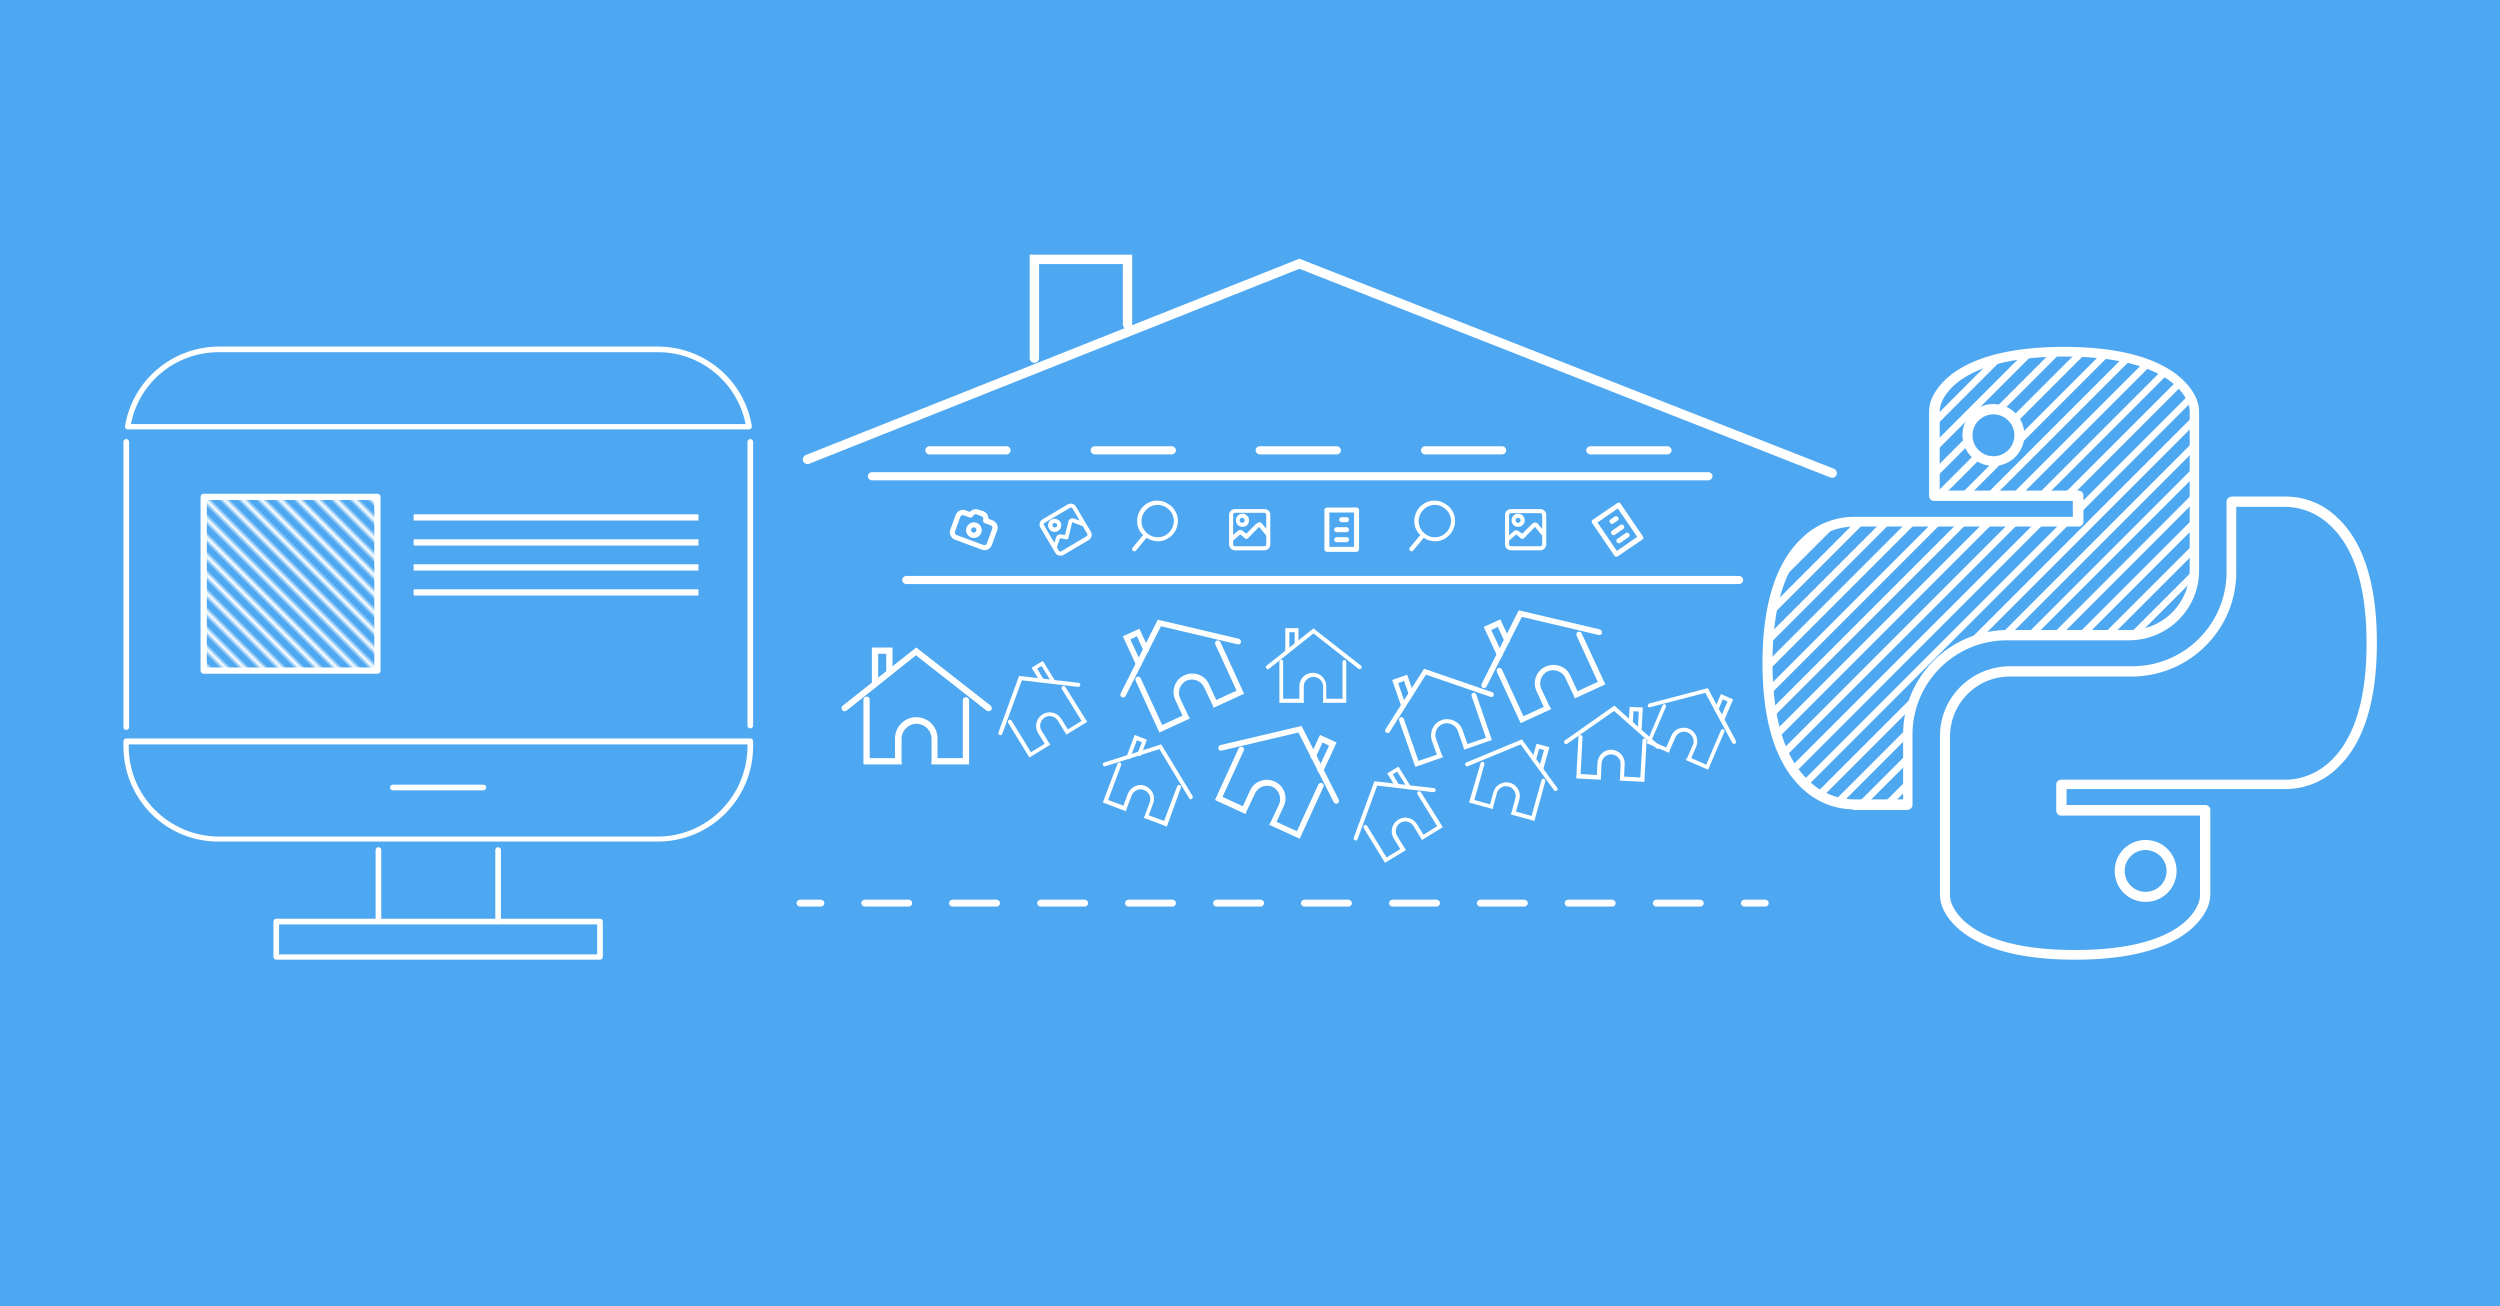 <svg xmlns="http://www.w3.org/2000/svg" xmlns:xlink="http://www.w3.org/1999/xlink" xml:space="preserve" id="svg9512" x="0" y="0" version="1.1" viewBox="0 0 800 418"><defs id="defs9516"><clipPath id="clipPath1" clipPathUnits="userSpaceOnUse"/><clipPath id="clipPath3" clipPathUnits="userSpaceOnUse"/><clipPath id="clipPath4" clipPathUnits="userSpaceOnUse"/><clipPath id="clipPath5" clipPathUnits="userSpaceOnUse"/><clipPath id="clipPath6" clipPathUnits="userSpaceOnUse"/><clipPath id="clipPath7" clipPathUnits="userSpaceOnUse"/><clipPath id="clipPath8" clipPathUnits="userSpaceOnUse"/><clipPath id="clipPath9" clipPathUnits="userSpaceOnUse"/><clipPath id="clipPath10" clipPathUnits="userSpaceOnUse"/><clipPath id="clipPath11" clipPathUnits="userSpaceOnUse"/><clipPath id="clipPath12" clipPathUnits="userSpaceOnUse"/><clipPath id="clipPath13" clipPathUnits="userSpaceOnUse"/><clipPath id="clipPath14" clipPathUnits="userSpaceOnUse"/><clipPath id="clipPath15" clipPathUnits="userSpaceOnUse"/><clipPath id="clipPath16" clipPathUnits="userSpaceOnUse"/><clipPath id="clipPath17" clipPathUnits="userSpaceOnUse"/><clipPath id="clipPath18" clipPathUnits="userSpaceOnUse"/><clipPath id="clipPath19" clipPathUnits="userSpaceOnUse"/><clipPath id="clipPath20" clipPathUnits="userSpaceOnUse"/><clipPath id="clipPath21" clipPathUnits="userSpaceOnUse"/><clipPath id="clipPath22" clipPathUnits="userSpaceOnUse"/><clipPath id="clipPath23" clipPathUnits="userSpaceOnUse"/><clipPath id="clipPath24" clipPathUnits="userSpaceOnUse"/><clipPath id="clipPath25" clipPathUnits="userSpaceOnUse"/><clipPath id="clipPath26" clipPathUnits="userSpaceOnUse"/><clipPath id="clipPath27" clipPathUnits="userSpaceOnUse"/><clipPath id="clipPath28" clipPathUnits="userSpaceOnUse"/><clipPath id="clipPath29" clipPathUnits="userSpaceOnUse"/><clipPath id="clipPath30" clipPathUnits="userSpaceOnUse"/><clipPath id="clipPath31" clipPathUnits="userSpaceOnUse"/><clipPath id="clipPath32" clipPathUnits="userSpaceOnUse"/><clipPath id="clipPath33" clipPathUnits="userSpaceOnUse"/><clipPath id="clipPath34" clipPathUnits="userSpaceOnUse"/><clipPath id="clipPath35" clipPathUnits="userSpaceOnUse"/><clipPath id="clipPath36" clipPathUnits="userSpaceOnUse"/><clipPath id="clipPath37" clipPathUnits="userSpaceOnUse"/><clipPath id="clipPath38" clipPathUnits="userSpaceOnUse"/><clipPath id="clipPath39" clipPathUnits="userSpaceOnUse"/><clipPath id="clipPath40" clipPathUnits="userSpaceOnUse"/><clipPath id="clipPath41" clipPathUnits="userSpaceOnUse"/><clipPath id="clipPath42" clipPathUnits="userSpaceOnUse"/><clipPath id="clipPath43" clipPathUnits="userSpaceOnUse"/><clipPath id="clipPath44" clipPathUnits="userSpaceOnUse"/><clipPath id="clipPath45" clipPathUnits="userSpaceOnUse"/><clipPath id="clipPath46" clipPathUnits="userSpaceOnUse"/><pattern xlink:href="#Strips1_1.5" id="pattern51" x="0" y="0" patternTransform="rotate(-45)scale(1.4)" preserveAspectRatio="xMidYMid"/><pattern id="Strips1_1.5" width="2.5" height="1" patternTransform="scale(2)" patternUnits="userSpaceOnUse" preserveAspectRatio="xMidYMid" style="fill:#fff"><path id="rect140" d="M0-.5h1v2H0z" style="stroke:none"/></pattern><defs id="defs9152"><path id="SVGID_00000109714262823391272840000014568586632557187972_" d="M40.8 136.5h198.8c-2.4-14.3-14.7-24.8-29.2-24.8H70c-14.5.1-26.8 10.6-29.2 24.8"/></defs><defs id="defs9250"><path id="SVGID_00000078023528492790988920000000182938345466218430_" d="M40.4 237.3v1.6c0 16.4 13.3 29.6 29.6 29.6h140.4c16.4 0 29.6-13.3 29.6-29.6v-1.6zm80.9 14.7c0-2.4 2-4.4 4.4-4.4h29c2.4 0 4.4 2 4.4 4.4s-2 4.4-4.4 4.4h-29c-2.4.1-4.4-1.9-4.4-4.4"/></defs></defs><style id="style8854" type="text/css">.st2{fill:#fff}.st51{fill:none;stroke:#fff;stroke-width:3;stroke-linecap:round;stroke-miterlimit:10}</style><path id="rect8856" d="M0 0h800v418H0z" style="fill:#4ea8f1;stroke-width:.965"/><g id="g9039"><g id="g8883"><g id="g8873"><path id="path8871" d="M316.3 227.6c-.2 0-.4-.1-.6-.2l-22.6-17.7-22.2 17.7c-.4.3-1.1.3-1.4-.2-.3-.4-.3-1.1.2-1.4l23.5-18.6 23.8 18.6c.4.3.5 1 .2 1.4-.3.3-.6.4-.9.4" class="st2"/></g><g id="g8877"><path id="path8875" d="M280 219.8c-.6 0-1-.4-1-1v-11.6h6.6v8c0 .6-.4 1-1 1s-1-.4-1-1v-6H281v9.6c0 .6-.4 1-1 1" class="st2"/></g><g id="g8881"><path id="path8879" d="M310.3 244.6H298l.1-1.1v-7.1c0-2.6-2.2-4.8-4.8-4.8s-4.8 2.2-4.8 4.8v7.1l.1 1.1h-12.3v-20.7c0-.6.4-1 1-1s1 .4 1 1v18.7h8.1v-6.3c0-3.7 3-6.8 6.8-6.8s6.8 3 6.8 6.8v6.3h8.1v-18.5c0-.6.4-1 1-1s1 .4 1 1v20.5z" class="st2"/></g></g><g id="g8897"><g id="g8887"><path id="path8885" d="M435.1 214.1c-.1 0-.3 0-.4-.1l-14.4-11.3-14.2 11.3c-.3.2-.7.2-.9-.1s-.2-.7.1-.9l15-11.9 15.2 11.9c.3.2.3.6.1.9-.1.1-.3.2-.5.2" class="st2"/></g><g id="g8891"><path id="path8889" d="M411.9 209.1c-.4 0-.6-.3-.6-.6V201h4.2v5.1c0 .4-.3.6-.6.6s-.6-.3-.6-.6v-3.8h-1.7v6.2c-.1.3-.4.6-.7.6" class="st2"/></g><g id="g8895"><path id="path8893" d="M431.2 224.9h-7.9l.1-.7v-4.5c0-1.7-1.4-3.1-3.1-3.1s-3.1 1.4-3.1 3.1v4.5l.1.7h-7.9v-13.2c0-.4.3-.6.6-.6.4 0 .6.3.6.6v11.9h5.2v-4c0-2.4 1.9-4.3 4.3-4.3s4.3 1.9 4.3 4.3v4h5.2v-11.8c0-.4.3-.6.6-.6.4 0 .6.3.6.6v13.1z" class="st2"/></g></g><g id="g8911"><g id="g8901"><path id="path8899" d="m320.4 235.2.3-.3 6.3-17.2 18 2.1c.3 0 .7-.2.7-.6s-.2-.7-.6-.7l-19-2.2-6.6 18.1c-.1.3 0 .7.4.8.1.1.3.1.5 0" class="st2"/></g><g id="g8905"><path id="path8903" d="M337.4 218.7c.3-.2.4-.6.2-.9l-3.9-6.3-3.6 2.2 2.7 4.3c.2.3.6.4.9.2s.4-.6.2-.9l-2-3.3 1.4-.9 3.2 5.2c.2.5.6.6.9.4" class="st2"/></g><g id="g8909"><path id="path8907" d="m329.4 242.4 6.7-4.1-.4-.6c-.1-.1-.1-.2-.2-.3l-2.2-3.6c-.9-1.4-.4-3.3 1-4.2s3.3-.4 4.2 1l2.2 3.6c.1.1.1.2.2.3l.3.6 6.7-4.1-7-11.2c-.2-.3-.6-.4-.9-.2s-.4.6-.2.9l6.3 10.2-4.4 2.7-2.1-3.4c-1.3-2-3.9-2.7-6-1.4-2 1.3-2.7 3.9-1.4 6l2.1 3.4-4.4 2.7-6.2-10.1c-.2-.3-.6-.4-.9-.2s-.4.6-.2.9z" class="st2"/></g></g><g id="g8925"><g id="g8915"><path id="path8913" d="m434.1 268.9.3-.3 6.3-17.2 18 2.1c.3 0 .7-.2.7-.6s-.2-.7-.6-.7l-19-2.2-6.6 18.1c-.1.3 0 .7.4.8.2.1.4.1.5 0" class="st2"/></g><g id="g8919"><path id="path8917" d="M451.2 252.5c.3-.2.4-.6.2-.9l-3.9-6.3-3.6 2.2 2.7 4.3c.2.3.6.4.9.2s.4-.6.2-.9l-2-3.3 1.4-.9 3.2 5.2c.2.5.6.6.9.4" class="st2"/></g><g id="g8923"><path id="path8921" d="m443.2 276.1 6.7-4.1-.4-.6c-.1-.1-.1-.2-.2-.3l-2.2-3.6c-.9-1.4-.4-3.3 1-4.2s3.3-.4 4.2 1l2.2 3.6c.1.1.1.2.2.3l.3.6 6.7-4.1-7-11.2c-.2-.3-.6-.4-.9-.2s-.4.6-.2.9l6.3 10.2-4.4 2.7-2.1-3.4c-1.3-2-3.9-2.7-6-1.4-2 1.3-2.7 3.9-1.4 6l2.1 3.4-4.4 2.7-6.2-10.1c-.2-.3-.6-.4-.9-.2s-.4.6-.2.9z" class="st2"/></g></g><g id="g8939"><g id="g8929"><path id="path8927" d="M527.6 226.3c.1.1.3.1.4 0l17.7-4.6 8.6 16c.2.3.6.4.9.3.3-.2.4-.6.3-.9l-9-16.9-18.7 4.9c-.3.1-.5.4-.5.8 0 .2.2.3.3.4" class="st2"/></g><g id="g8933"><path id="path8931" d="M550.9 230.9c.3.1.7 0 .8-.3l2.9-6.8-3.9-1.7-2 4.7c-.1.3 0 .7.3.8s.7 0 .8-.3l1.5-3.5 1.5.7-2.4 5.6c0 .3.2.7.5.8" class="st2"/></g><g id="g8937"><path id="path8935" d="m526.9 237.8 7.2 3.1.2-.7c0-.1.1-.2.1-.3l1.7-3.9c.7-1.6 2.5-2.3 4-1.6s2.3 2.5 1.6 4l-1.7 3.9c0 .1-.1.2-.2.3l-.4.6 7.2 3.1 5.2-12.1c.1-.3 0-.7-.3-.8s-.7 0-.8.3l-4.7 11-4.8-2.1 1.6-3.7c.9-2.2-.1-4.8-2.3-5.7s-4.8.1-5.7 2.3l-1.6 3.7-4.8-2.1 4.7-10.9c.1-.3 0-.7-.3-.8s-.7 0-.8.3z" class="st2"/></g></g><g id="g8953"><g id="g8943"><path id="path8941" d="M396.7 206.1c-.2.1-.4.1-.6.1l-24.6-5.8-11.3 22.3c-.2.4-.7.6-1.2.4-.4-.2-.6-.7-.4-1.2l11.9-23.6 25.9 6.1c.5.1.8.6.7 1.1 0 .3-.2.5-.4.6" class="st2"/></g><g id="g8947"><path id="path8945" d="M364.8 213.3c-.4.2-1 0-1.2-.4l-4.3-9.3 5.3-2.4 3 6.4c.2.4 0 1-.4 1.2s-1 0-1.2-.4l-2.2-4.8-2.1 1 3.6 7.7c.1.3-.1.8-.5 1" class="st2"/></g><g id="g8951"><path id="path8949" d="m398.1 222-9.8 4.5-.3-.9c0-.2-.1-.3-.2-.4l-2.5-5.3c-1-2.1-3.5-3-5.6-2.1-2.1 1-3 3.5-2.1 5.6l2.5 5.3c.1.1.1.3.2.4l.5.8-9.8 4.5-7.6-16.6c-.2-.4 0-1 .4-1.2s1 0 1.2.4l6.9 15 6.5-3-2.3-5c-1.4-3-.1-6.6 2.9-7.9 3-1.4 6.6-.1 7.9 2.9l2.3 5 6.5-3-6.8-14.8c-.2-.4 0-1 .4-1.2s1 0 1.2.4z" class="st2"/></g></g><g id="g8967"><g id="g8957"><path id="path8955" d="M512.2 203.1c-.2.1-.4.1-.6.1l-24.6-5.8-11.3 22.3c-.2.4-.7.6-1.2.4-.4-.2-.6-.7-.4-1.2l11.9-23.6 25.9 6.1c.5.1.8.6.7 1.1.1.3-.1.5-.4.6" class="st2"/></g><g id="g8961"><path id="path8959" d="M480.3 210.3c-.4.2-1 0-1.2-.4l-4.3-9.3 5.3-2.4 3 6.4c.2.4 0 1-.4 1.2s-1 0-1.2-.4l-2.2-4.8-2.1 1 3.6 7.7c.2.3 0 .8-.5 1" class="st2"/></g><g id="g8965"><path id="path8963" d="m513.7 219-9.8 4.5-.3-.9c0-.2-.1-.3-.2-.4l-2.5-5.3c-1-2.1-3.5-3-5.6-2.1-2.1 1-3 3.5-2.1 5.6l2.5 5.3c.1.1.1.3.2.4l.5.8-9.8 4.5L479 215c-.2-.4 0-1 .4-1.2s1 0 1.2.4l6.9 15 6.5-3-2.3-5c-1.4-3-.1-6.6 2.9-7.9s6.6-.1 7.9 2.9l2.3 5 6.5-3-6.8-14.8c-.2-.4 0-1 .4-1.2s1 0 1.2.4z" class="st2"/></g></g><g id="g8981"><g id="g8971"><path id="path8969" d="M390.3 240.1c.2.1.4.1.6.1l24.6-5.8 11.3 22.3c.2.4.7.6 1.2.4.4-.2.6-.7.4-1.2l-11.9-23.6-25.9 6.1c-.5.1-.8.6-.7 1.1-.1.3.1.5.4.6" class="st2"/></g><g id="g8975"><path id="path8973" d="M422.2 247.3c.4.2 1 0 1.2-.4l4.3-9.3-5.3-2.4-3 6.4c-.2.4 0 1 .4 1.2s1 0 1.2-.4l2.2-4.8 2.1 1-3.6 7.7c-.2.3 0 .8.5 1" class="st2"/></g><g id="g8979"><path id="path8977" d="m388.8 256 9.8 4.5.3-.9c0-.2.1-.3.2-.4l2.5-5.3c1-2.1 3.5-3 5.6-2.1 2.1 1 3 3.5 2.1 5.6l-2.5 5.3c-.1.1-.1.3-.2.4l-.5.8 9.8 4.5 7.6-16.6c.2-.4 0-1-.4-1.2s-1 0-1.2.4l-6.9 15-6.5-3 2.3-5c1.4-3 .1-6.6-2.9-7.9-3-1.4-6.6-.1-7.9 2.9l-2.3 5-6.5-3 6.8-14.8c.2-.4 0-1-.4-1.2s-1 0-1.2.4z" class="st2"/></g></g><g id="g8995"><g id="g8985"><path id="path8983" d="M477.5 223c-.2.1-.3.1-.5 0l-20.7-7.1-11.6 18.3c-.2.4-.7.5-1.1.2-.4-.2-.5-.7-.2-1.1l12.3-19.3 21.8 7.5c.4.1.6.6.5 1-.1.3-.3.4-.5.5" class="st2"/></g><g id="g8989"><path id="path8987" d="M449.4 226.5c-.4.1-.8-.1-1-.5l-2.9-8.4 4.8-1.7 2 5.8c.1.4-.1.8-.5 1-.4.1-.8-.1-1-.5l-1.5-4.3-1.9.7 2.4 6.9c.2.4 0 .8-.4 1" class="st2"/></g><g id="g8993"><path id="path8991" d="m477.4 236.8-8.9 3.1-.2-.8c0-.1-.1-.3-.1-.4l-1.7-4.8c-.7-1.9-2.8-2.9-4.7-2.3-1.9.7-2.9 2.8-2.3 4.7l1.7 4.8c0 .1.1.3.2.4l.4.8-8.9 3.1-5.2-14.9c-.1-.4.1-.8.5-1 .4-.1.8.1 1 .5l4.7 13.5 5.9-2-1.6-4.5c-.9-2.7.5-5.7 3.2-6.6s5.7.5 6.6 3.2l1.6 4.5 5.9-2-4.6-13.4c-.1-.4.1-.8.5-1 .4-.1.8.1 1 .5z" class="st2"/></g></g><g id="g9009"><g id="g8999"><path id="path8997" d="M380.8 255.7q-.15 0-.3-.3l-9.5-15.7-17.3 5.5c-.3.1-.7-.1-.8-.4s.1-.7.4-.8l18.3-5.8 10 16.5c.2.3.1.7-.2.9-.2.2-.4.2-.6.1" class="st2"/></g><g id="g9003"><path id="path9001" d="M360.9 242.9c-.3-.1-.5-.5-.4-.8l2.6-6.9 3.9 1.5-1.8 4.8c-.1.3-.5.5-.8.4s-.5-.5-.4-.8l1.4-3.6-1.6-.6-2.2 5.8c0 .1-.4.3-.7.2" class="st2"/></g><g id="g9007"><path id="path9005" d="m373.4 264.5-7.4-2.8.3-.6c.1-.1.1-.2.1-.3l1.5-4c.6-1.6-.2-3.4-1.8-4s-3.4.2-4 1.8l-1.5 4c0 .1-.1.2-.1.3l-.2.7-7.4-2.8 4.7-12.4c.1-.3.5-.5.8-.4s.5.5.4.8l-4.2 11.2 4.9 1.8 1.4-3.8c.9-2.2 3.4-3.4 5.6-2.5s3.4 3.4 2.5 5.6l-1.4 3.8 4.9 1.8 4.2-11.1c.1-.3.5-.5.8-.4s.5.5.4.8z" class="st2"/></g></g><g id="g9023"><g id="g9013"><path id="path9011" d="M469.3 245.2h.4l16.9-7 10.7 14.7c.2.3.6.3.9.1s.3-.6.1-.9L487 236.6l-17.8 7.4c-.3.1-.5.5-.3.8.1.3.2.4.4.4" class="st2"/></g><g id="g9017"><path id="path9015" d="M493 246.7c.3.1.7-.1.8-.4l2-7.2-4.1-1.1-1.4 4.9c-.1.3.1.7.4.8s.7-.1.8-.4l1-3.7 1.6.4-1.7 5.9c.1.3.3.7.6.8" class="st2"/></g><g id="g9021"><path id="path9019" d="m470.1 256.8 7.6 2.1.1-.7c0-.1 0-.2.1-.3l1.1-4.1c.5-1.6 2.1-2.6 3.8-2.1 1.6.5 2.6 2.1 2.1 3.8l-1.1 4.1c0 .1-.1.2-.1.3l-.3.7 7.6 2.1 3.5-12.7c.1-.3-.1-.7-.4-.8s-.7.1-.8.4l-3.2 11.5-5-1.4 1.1-3.9c.6-2.3-.7-4.7-3-5.3s-4.7.7-5.3 3l-1.1 3.9-5-1.4 3.2-11.4c.1-.3-.1-.7-.4-.8s-.7.1-.8.4z" class="st2"/></g></g><g id="g9037"><g id="g9027"><path id="path9025" d="M501.1 238.1c.1 0 .3 0 .4-.1l15-10.5 13.6 12c.3.2.7.2.9-.1s.2-.7-.1-.9l-14.3-12.7-15.8 11.1c-.3.2-.4.6-.2.9.2.2.4.3.5.3" class="st2"/></g><g id="g9031"><path id="path9029" d="M524.6 234.4c.4 0 .7-.3.7-.6l.4-7.4-4.2-.2-.3 5.1c0 .4.3.7.6.7.4 0 .7-.3.7-.6l.2-3.8 1.7.1-.3 6.1c-.1.2.1.5.5.6" class="st2"/></g><g id="g9035"><path id="path9033" d="m504.4 249.1 7.9.4v-1l.2-4.2c.1-1.7 1.5-3 3.2-2.9s3 1.5 2.9 3.2l-.2 4.2v.3l-.1.7 7.9.4.7-13.2c0-.4-.3-.7-.6-.7-.4 0-.7.3-.7.6l-.7 11.9-5.2-.3.2-4c.1-2.4-1.7-4.4-4.1-4.6-2.4-.1-4.4 1.7-4.6 4.1l-.2 4-5.2-.3.6-11.8c0-.4-.3-.7-.6-.7-.4 0-.7.3-.7.6z" class="st2"/></g></g></g><g id="g9045"><path id="polyline9041" d="m258.4 147 157.4-62.6 170.5 67" class="st51"/><path id="polyline9043" d="M331 114.6V83h29.8v20.8" class="st51"/></g><g id="g9103"><g id="g9051"><path id="path9047" d="M313.1 163.1c-1-.4-2.1 0-2.8.7l-1.3-.5c-1.3-.5-2.7.2-3.2 1.5l-1.7 4.7c-.5 1.3.2 2.7 1.5 3.2l8.6 3.2c1.3.5 2.7-.2 3.2-1.5l1.7-4.7c.5-1.3-.2-2.7-1.5-3.2l-1.3-.5c0-1-.6-2-1.6-2.4zm1.5 3.2c-.2.4.1.9.5 1.1l1.9.7c.4.2.7.6.5 1.1l-1.7 4.7c-.2.4-.6.7-1.1.5l-8.6-3.2c-.4-.2-.7-.6-.5-1.1l1.7-4.7c.2-.4.6-.7 1.1-.5l1.9.7c.4.2.9-.1 1.1-.5s.6-.7 1.1-.5l1.6.6c.5.2.7.7.5 1.1" class="st2"/><path id="path9049" d="M309.3 168.8c-.5 1.3.2 2.7 1.5 3.2s2.7-.2 3.2-1.5-.2-2.7-1.5-3.2-2.7.2-3.2 1.5m3.1 1.1c-.2.4-.6.7-1.1.5-.4-.2-.7-.6-.5-1.1.2-.4.6-.7 1.1-.5.4.2.7.7.5 1.1" class="st2"/></g><g id="g9061"><path id="path9053" d="M434.1 176.6c.4 0 .8-.4.8-.8v-12.6c0-.4-.4-.8-.8-.8h-9.5c-.4 0-.8.4-.8.8v12.6c0 .4.4.8.8.8zm-8.7-12.6h7.9v11h-7.9z" class="st2"/><path id="path9055" d="M430.9 165.5h-1.6c-.4 0-.8.4-.8.8s.4.8.8.8h1.6c.4 0 .8-.4.8-.8s-.4-.8-.8-.8" class="st2"/><path id="path9057" d="M430.9 168.7h-3.2c-.4 0-.8.4-.8.8s.4.8.8.8h3.2c.4 0 .8-.4.8-.8s-.4-.8-.8-.8" class="st2"/><path id="path9059" d="M430.9 171.9h-3.2c-.4 0-.8.4-.8.8s.4.8.8.8h3.2c.4 0 .8-.4.8-.8 0-.5-.4-.8-.8-.8" class="st2"/></g><g id="g9071"><path id="path9063" d="M525.5 172.7c.4-.2.5-.7.2-1.1l-7.1-10.4c-.2-.4-.7-.5-1.1-.2l-7.8 5.3c-.4.2-.5.7-.2 1.1l7.1 10.4c.2.4.7.5 1.1.2zm-14.3-5.5 6.5-4.5 6.2 9.1-6.5 4.5z" class="st2"/><path id="path9065" d="m516.7 165.3-1.3.9c-.4.2-.5.7-.2 1.1s.7.5 1.1.2l1.3-.9c.4-.2.5-.7.2-1.1-.3-.3-.8-.4-1.1-.2" class="st2"/><path id="path9067" d="m518.5 168-2.6 1.8c-.4.2-.5.7-.2 1.1s.7.5 1.1.2l2.6-1.8c.4-.2.5-.7.2-1.1s-.8-.5-1.1-.2" class="st2"/><path id="path9069" d="m520.2 170.6-2.6 1.8c-.4.2-.5.7-.2 1.1.2.4.7.5 1.1.2l2.6-1.8c.4-.2.5-.7.2-1.1-.2-.4-.7-.5-1.1-.2" class="st2"/></g><g id="g9077"><path id="path9073" d="M404.6 162.9h-9.4c-1.1 0-1.9.9-1.9 1.9v9.4c0 1.1.9 1.9 1.9 1.9h9.4c1.1 0 1.9-.9 1.9-1.9v-9.4c0-1.1-.8-1.9-1.9-1.9m-6.2 9.4q.45.3.9 0l3.6-3.7 2.3 2.8v2.8c0 .3-.3.6-.6.6h-9.4c-.3 0-.6-.3-.6-.6V173l2.3-2zm3.6-4.7-3.2 3.2-1.1-.9c-.5-.4-1.2-.4-1.6 0l-1.5 1.3v-6.5c0-.3.3-.6.6-.6h9.4c.3 0 .6.3.6.6v4.5l-1.3-1.6c-.2-.3-.6-.5-.9-.5-.3.1-.7.3-1 .5" class="st2"/><path id="path9075" d="M397.6 164.4c-1.2 0-2.1.9-2.1 2.1s.9 2.1 2.1 2.1 2.1-.9 2.1-2.1-1-2.1-2.1-2.1m.7 2.1c0 .4-.3.8-.8.8-.4 0-.8-.3-.8-.8s.3-.8.8-.8c.5.1.8.4.8.8" class="st2"/></g><g id="g9083"><path id="path9079" d="M492.9 162.9h-9.4c-1.1 0-1.9.9-1.9 1.9v9.4c0 1.1.9 1.9 1.9 1.9h9.4c1.1 0 1.9-.9 1.9-1.9v-9.4c0-1.1-.9-1.9-1.9-1.9m-6.2 9.4q.45.3.9 0l3.6-3.7 2.3 2.8v2.8c0 .3-.3.6-.6.6h-9.4c-.3 0-.6-.3-.6-.6V173l2.3-2zm3.6-4.7-3.2 3.2-1.1-.8c-.5-.4-1.2-.4-1.6 0l-1.5 1.3v-6.5c0-.3.3-.6.6-.6h9.4c.3 0 .6.3.6.6v4.5l-1.3-1.6c-.2-.3-.6-.5-.9-.5-.4 0-.7.2-1 .4" class="st2"/><path id="path9081" d="M485.8 164.4c-1.2 0-2.1.9-2.1 2.1s.9 2.1 2.1 2.1 2.1-.9 2.1-2.1-.9-2.1-2.1-2.1m.8 2.1c0 .4-.3.8-.8.8-.4 0-.8-.3-.8-.8s.3-.8.8-.8c.5.1.8.4.8.8" class="st2"/></g><g id="g9089"><path id="path9085" d="m341.7 161.4-8.1 4.8c-.9.5-1.2 1.7-.7 2.6l4.8 8.1c.5.9 1.7 1.2 2.6.7l8.1-4.8c.9-.5 1.2-1.7.7-2.6l-4.8-8.1c-.5-.9-1.7-1.2-2.6-.7m-.5 11.2c.3.1.7-.2.7-.5l1.2-5 3.4 1.3 1.4 2.4c.2.3.1.6-.2.8l-8.1 4.8c-.3.2-.6.1-.8-.2l-.6-1.1 1-2.9zm.7-5.8-1.1 4.4-1.4-.2c-.6-.1-1.2.3-1.4.8l-.6 1.9-3.3-5.6c-.2-.3-.1-.6.2-.8l8.1-4.8c.3-.2.6-.1.8.2l2.3 3.9-1.9-.7c-.3-.1-.7-.1-1 .1-.3.1-.6.4-.7.8" class="st2"/><path id="path9087" d="M336.4 166.3c-1 .6-1.3 1.9-.7 2.9s1.9 1.3 2.9.7 1.3-1.9.7-2.9c-.6-.9-1.9-1.3-2.9-.7m1.8 1.4c.2.4.1.8-.3 1s-.8.1-1-.3-.1-.8.3-1c.3-.1.8 0 1 .3" class="st2"/></g><g id="g9095"><g id="g9093"><path id="path9091" d="m363.5 176.2 3.4-4.1c1.2.8 2.7 1.2 4.2 1.1 3.5-.4 6.1-3.5 5.8-7.1-.1-.9-.3-1.7-.8-2.5-.4-.7-.9-1.4-1.6-1.9s-1.4-.9-2.2-1.2-1.7-.3-2.6-.3c-3.5.4-6.1 3.5-5.8 7.1.1 1.5.8 2.9 1.9 3.9l-3.4 4.1c-.1.1-.2.3-.1.5 0 .2.1.3.2.4.4.3.8.3 1 0m7.5-4.3c-2.8.3-5.4-1.8-5.7-4.6s1.8-5.4 4.6-5.7 5.4 1.8 5.7 4.6-1.8 5.4-4.6 5.7" class="st2"/></g></g><g id="g9101"><g id="g9099"><path id="path9097" d="m452.2 176.2 3.4-4.1c1.2.8 2.7 1.2 4.2 1.1 3.5-.4 6.1-3.5 5.8-7.1-.1-.9-.3-1.7-.8-2.5-.4-.7-.9-1.4-1.6-1.9s-1.4-.9-2.2-1.2-1.7-.3-2.6-.3c-3.5.4-6.1 3.5-5.8 7.1.1 1.5.8 2.9 1.9 3.9l-3.4 4.1c-.1.1-.2.3-.1.5 0 .2.1.3.2.4.4.3.8.3 1 0m7.5-4.3c-2.8.3-5.4-1.8-5.7-4.6s1.8-5.4 4.6-5.7 5.4 1.8 5.7 4.6-1.8 5.4-4.6 5.7" class="st2"/></g></g></g><g id="g9119"><path id="path9105" d="M557.8 185.6c0 .7-.6 1.3-1.3 1.3H290c-.7 0-1.3-.6-1.3-1.3s.6-1.3 1.3-1.3h266.5c.7 0 1.3.6 1.3 1.3" class="st2"/><path id="path9107" d="M548 152.4c0 .7-.6 1.3-1.3 1.3H279c-.7 0-1.3-.6-1.3-1.3s.6-1.3 1.3-1.3h267.7c.7 0 1.3.6 1.3 1.3" class="st2"/><path id="path9109" d="M427.8 145.4h-24.7c-.7 0-1.3-.6-1.3-1.3s.6-1.3 1.3-1.3h24.7c.7 0 1.3.6 1.3 1.3s-.6 1.3-1.3 1.3" class="st2"/><path id="path9111" d="M480.7 145.4H456c-.7 0-1.3-.6-1.3-1.3s.6-1.3 1.3-1.3h24.7c.7 0 1.3.6 1.3 1.3s-.6 1.3-1.3 1.3" class="st2"/><path id="path9113" d="M533.6 145.4h-24.7c-.7 0-1.3-.6-1.3-1.3s.6-1.3 1.3-1.3h24.7c.7 0 1.3.6 1.3 1.3s-.6 1.3-1.3 1.3" class="st2"/><path id="path9115" d="M375 145.4h-24.7c-.7 0-1.3-.6-1.3-1.3s.6-1.3 1.3-1.3H375c.7 0 1.3.6 1.3 1.3s-.6 1.3-1.3 1.3" class="st2"/><path id="path9117" d="M322.1 145.4h-24.7c-.7 0-1.3-.6-1.3-1.3s.6-1.3 1.3-1.3h24.7c.7 0 1.3.6 1.3 1.3s-.6 1.3-1.3 1.3" class="st2"/></g><g id="g9133"><g id="g9123"><path id="path9121" d="M262.7 290.1H256c-.6 0-1.1-.5-1.1-1.1s.5-1.1 1.1-1.1h6.7c.6 0 1.1.5 1.1 1.1s-.5 1.1-1.1 1.1" class="st2"/></g><g id="g9127"><path id="path9125" d="M544.1 290.1H530c-.6 0-1.1-.5-1.1-1.1s.5-1.1 1.1-1.1h14.1c.6 0 1.1.5 1.1 1.1s-.5 1.1-1.1 1.1m-28.2 0h-14.1c-.6 0-1.1-.5-1.1-1.1s.5-1.1 1.1-1.1h14.1c.6 0 1.1.5 1.1 1.1s-.4 1.1-1.1 1.1m-28.1 0h-14.1c-.6 0-1.1-.5-1.1-1.1s.5-1.1 1.1-1.1h14.1c.6 0 1.1.5 1.1 1.1s-.5 1.1-1.1 1.1m-28.1 0h-14.1c-.6 0-1.1-.5-1.1-1.1s.5-1.1 1.1-1.1h14.1c.6 0 1.1.5 1.1 1.1s-.5 1.1-1.1 1.1m-28.2 0h-14.1c-.6 0-1.1-.5-1.1-1.1s.5-1.1 1.1-1.1h14.1c.6 0 1.1.5 1.1 1.1s-.5 1.1-1.1 1.1m-28.1 0h-14.1c-.6 0-1.1-.5-1.1-1.1s.5-1.1 1.1-1.1h14.1c.6 0 1.1.5 1.1 1.1s-.5 1.1-1.1 1.1m-28.2 0h-14.1c-.6 0-1.1-.5-1.1-1.1s.5-1.1 1.1-1.1h14.1c.6 0 1.1.5 1.1 1.1s-.5 1.1-1.1 1.1m-28.1 0H333c-.6 0-1.1-.5-1.1-1.1s.5-1.1 1.1-1.1h14.1c.6 0 1.1.5 1.1 1.1s-.5 1.1-1.1 1.1m-28.2 0h-14.1c-.6 0-1.1-.5-1.1-1.1s.5-1.1 1.1-1.1h14.1c.6 0 1.1.5 1.1 1.1s-.4 1.1-1.1 1.1m-28.1 0h-14.1c-.6 0-1.1-.5-1.1-1.1s.5-1.1 1.1-1.1h14.1c.6 0 1.1.5 1.1 1.1s-.5 1.1-1.1 1.1" class="st2"/></g><g id="g9131"><path id="path9129" d="M564.9 290.1h-6.7c-.6 0-1.1-.5-1.1-1.1s.5-1.1 1.1-1.1h6.7c.6 0 1.1.5 1.1 1.1s-.5 1.1-1.1 1.1" class="st2"/></g></g><path id="path9135" d="M87.5 306.2v-11.3c0-.5.4-.9.9-.9H192c.5 0 .9.4.9.9v11.3c0 .5-.4.9-.9.9H88.4c-.5 0-.9-.4-.9-.9m103.6-10.4H89.3v9.6h101.8z" class="st2"/><path id="path9137" d="M40.8 137.4h-.1c-.5-.1-.8-.5-.7-1 2.4-14.7 15.2-25.5 30.1-25.5h140.4c14.9 0 27.7 10.8 30.1 25.5v.1c0 .5-.4.9-.9.9zm197.8-1.7c-2.7-13.4-14.5-23.1-28.2-23H70c-13.7 0-25.5 9.6-28.1 23z" class="st2"/><path id="path9139" d="M124.8 252c0-.5.4-.9.9-.9h29c.5 0 .9.4.9.9s-.4.9-.9.9h-29c-.5 0-.9-.4-.9-.9" class="st2"/><path id="path9141" d="M39.5 238.8v-1.6c0-.5.4-.9.9-.9h199.7c.5 0 .9.4.9.9v1.6c0 16.9-13.7 30.5-30.5 30.5H70c-16.9.1-30.5-13.6-30.5-30.5m1.7-.6v.7c0 15.9 12.9 28.7 28.8 28.8h140.4c15.9 0 28.7-12.9 28.8-28.8v-.7z" class="st2"/><path id="path9143" d="M39.5 232.7v-91.3c0-.5.4-.9.9-.9s.9.4.9.9v91.3c0 .5-.4.9-.9.9s-.9-.4-.9-.9" class="st2"/><path id="path9145" d="M239.2 232.2v-90.8c0-.5.4-.9.9-.9s.9.4.9.9v90.8c0 .5-.4.9-.9.9s-.9-.4-.9-.9" class="st2"/><path id="path9147" d="M120.2 294.9V272c0-.5.4-.9.9-.9s.9.4.9.9v22.9c0 .5-.4.9-.9.9s-.9-.4-.9-.9" class="st2"/><path id="path9149" d="M158.5 294.9V272c0-.5.4-.9.9-.9s.9.4.9.9v22.9c0 .5-.4.9-.9.9s-.9-.4-.9-.9" class="st2"/><path id="rect9157" d="M74.599 57.113h1.2v474.495h-1.2z" class="st2" clip-path="url(#clipPath46)" style="stroke-width:1" transform="rotate(-45)"/><path id="rect9159" d="M71.432 53.894h1.2v474.495h-1.2z" class="st2" clip-path="url(#clipPath45)" style="stroke-width:1" transform="rotate(-45)"/><path id="rect9161" d="M68.165 50.675h1.2V525.17h-1.2z" class="st2" clip-path="url(#clipPath44)" style="stroke-width:1" transform="rotate(-45)"/><path id="rect9163" d="M64.999 47.456h1.2v474.495h-1.2z" class="st2" clip-path="url(#clipPath43)" style="stroke-width:1" transform="rotate(-45)"/><path id="rect9165" d="M61.732 44.238h1.2v474.495h-1.2z" class="st2" clip-path="url(#clipPath42)" style="stroke-width:1" transform="rotate(-45)"/><path id="rect9167" d="M58.566 41.019h1.2v474.495h-1.2z" class="st2" clip-path="url(#clipPath41)" style="stroke-width:1" transform="rotate(-45)"/><path id="rect9169" d="M55.299 37.8h1.2v474.495h-1.2z" class="st2" clip-path="url(#clipPath40)" style="stroke-width:1" transform="rotate(-45)"/><path id="rect9171" d="M52.132 34.581h1.2v474.495h-1.2z" class="st2" clip-path="url(#clipPath39)" style="stroke-width:1" transform="rotate(-45)"/><path id="rect9173" d="M48.865 31.363h1.2v474.495h-1.2z" class="st2" clip-path="url(#clipPath38)" style="stroke-width:1" transform="rotate(-45)"/><path id="rect9175" d="M45.599 28.143h1.2v474.495h-1.2z" class="st2" clip-path="url(#clipPath37)" style="stroke-width:1" transform="rotate(-45)"/><path id="rect9177" d="M42.438 24.911h1.2v474.495h-1.2z" class="st2" clip-path="url(#clipPath36)" style="stroke-width:1" transform="rotate(-45)"/><path id="rect9179" d="M39.171 21.693h1.2v474.495h-1.2z" class="st2" clip-path="url(#clipPath35)" style="stroke-width:1" transform="rotate(-45)"/><path id="rect9181" d="M36.004 18.474h1.2v474.495h-1.2z" class="st2" clip-path="url(#clipPath34)" style="stroke-width:1" transform="rotate(-45)"/><path id="rect9183" d="M32.737 15.255h1.2V489.75h-1.2z" class="st2" clip-path="url(#clipPath33)" style="stroke-width:1" transform="rotate(-45)"/><path id="rect9185" d="M29.571 12.036h1.2v474.495h-1.2z" class="st2" clip-path="url(#clipPath32)" style="stroke-width:1" transform="rotate(-45)"/><path id="rect9187" d="M26.304 8.818h1.2v474.495h-1.2z" class="st2" clip-path="url(#clipPath31)" style="stroke-width:1" transform="rotate(-45)"/><path id="rect9189" d="M23.138 5.599h1.2v474.495h-1.2z" class="st2" clip-path="url(#clipPath30)" style="stroke-width:1" transform="rotate(-45)"/><path id="rect9191" d="M19.871 2.38h1.2v474.495h-1.2z" class="st2" clip-path="url(#clipPath29)" style="stroke-width:1" transform="rotate(-45)"/><path id="rect9193" d="M16.704-.839h1.2v474.495h-1.2z" class="st2" clip-path="url(#clipPath28)" style="stroke-width:1" transform="rotate(-45)"/><path id="rect9195" d="M13.437-4.058h1.2v474.495h-1.2z" class="st2" clip-path="url(#clipPath27)" style="stroke-width:1" transform="rotate(-45)"/><path id="rect9197" d="M10.271-7.277h1.2v474.495h-1.2z" class="st2" clip-path="url(#clipPath26)" style="stroke-width:1" transform="rotate(-45)"/><path id="rect9199" d="M7.076-10.427h1.2v474.495h-1.2z" class="st2" clip-path="url(#clipPath25)" style="stroke-width:1" transform="rotate(-45)"/><path id="rect9201" d="M3.909-13.646h1.2v474.495h-1.2z" class="st2" clip-path="url(#clipPath24)" style="stroke-width:1" transform="rotate(-45)"/><path id="rect9203" d="M.642-16.865h1.2V457.63h-1.2z" class="st2" clip-path="url(#clipPath23)" style="stroke-width:1" transform="rotate(-45)"/><path id="rect9205" d="M-2.624-20.083h1.2v474.495h-1.2z" class="st2" clip-path="url(#clipPath22)" style="stroke-width:1" transform="rotate(-45)"/><path id="rect9207" d="M-5.791-23.302h1.2v474.495h-1.2z" class="st2" clip-path="url(#clipPath21)" style="stroke-width:1" transform="rotate(-45)"/><path id="rect9209" d="M-9.058-26.521h1.2v474.495h-1.2z" class="st2" clip-path="url(#clipPath20)" style="stroke-width:1" transform="rotate(-45)"/><path id="rect9211" d="M-12.224-29.74h1.2v474.495h-1.2z" class="st2" clip-path="url(#clipPath19)" style="stroke-width:1" transform="rotate(-45)"/><path id="rect9213" d="M-15.491-32.959h1.2v474.495h-1.2z" class="st2" clip-path="url(#clipPath18)" style="stroke-width:1" transform="rotate(-45)"/><path id="rect9215" d="M-18.658-36.178h1.2v474.495h-1.2z" class="st2" clip-path="url(#clipPath17)" style="stroke-width:1" transform="rotate(-45)"/><path id="rect9217" d="M-21.924-39.396h1.2v474.495h-1.2z" class="st2" clip-path="url(#clipPath16)" style="stroke-width:1" transform="rotate(-45)"/><path id="rect9219" d="M-25.091-42.615h1.2V431.88h-1.2z" class="st2" clip-path="url(#clipPath15)" style="stroke-width:1" transform="rotate(-45)"/><path id="rect9221" d="M-28.078-45.543h1.2v474.495h-1.2z" class="st2" clip-path="url(#clipPath14)" style="stroke-width:1" transform="rotate(-45)"/><path id="rect9223" d="M-31.245-48.762h1.2v474.495h-1.2z" class="st2" clip-path="url(#clipPath13)" style="stroke-width:1" transform="rotate(-45)"/><path id="rect9225" d="M-34.512-51.981h1.2v474.495h-1.2z" class="st2" clip-path="url(#clipPath12)" style="stroke-width:1" transform="rotate(-45)"/><path id="rect9227" d="M-37.678-55.2h1.2v474.495h-1.2z" class="st2" clip-path="url(#clipPath11)" style="stroke-width:1" transform="rotate(-45)"/><path id="rect9229" d="M-40.945-58.418h1.2v474.495h-1.2z" class="st2" clip-path="url(#clipPath10)" style="stroke-width:1" transform="rotate(-45)"/><path id="rect9231" d="M-44.111-61.638h1.2v474.495h-1.2z" class="st2" clip-path="url(#clipPath9)" style="stroke-width:1" transform="rotate(-45)"/><path id="rect9233" d="M-47.378-64.856h1.2v474.495h-1.2z" class="st2" clip-path="url(#clipPath8)" style="stroke-width:1" transform="rotate(-45)"/><path id="rect9235" d="M-50.545-68.075h1.2V406.42h-1.2z" class="st2" clip-path="url(#clipPath7)" style="stroke-width:1" transform="rotate(-45)"/><path id="rect9237" d="M-53.812-71.294h1.2v474.495h-1.2z" class="st2" clip-path="url(#clipPath6)" style="stroke-width:1" transform="rotate(-45)"/><path id="rect9239" d="M-56.978-74.513h1.2v474.495h-1.2z" class="st2" clip-path="url(#clipPath5)" style="stroke-width:1" transform="rotate(-45)"/><path id="rect9241" d="M-60.245-77.731h1.2v474.495h-1.2z" class="st2" clip-path="url(#clipPath4)" style="stroke-width:1" transform="rotate(-45)"/><path id="rect9243" d="M-63.506-80.963h1.2v474.495h-1.2z" class="st2" clip-path="url(#clipPath3)" style="stroke-width:1" transform="rotate(-45)"/><g id="g9345" clip-path="url(#clipPath1)"><path id="rect9255" d="M221.4-10.1h1.2v474.5h-1.2z" class="st2" transform="rotate(-45.001 222.025 227.153)"/><path id="rect9257" d="M216.9-10.1h1.2v474.5h-1.2z" class="st2" transform="rotate(-45.001 217.473 227.153)"/><path id="rect9259" d="M212.4-10.1h1.2v474.5h-1.2z" class="st2" transform="rotate(-45.001 213.018 227.153)"/><path id="rect9261" d="M207.9-10.1h1.2v474.5h-1.2z" class="st2" transform="rotate(-45.001 208.465 227.153)"/><path id="rect9263" d="M203.3-10.1h1.2v474.5h-1.2z" class="st2" transform="rotate(-45.001 203.914 227.153)"/><path id="rect9265" d="M198.7-10.1h1.2v474.5h-1.2z" class="st2" transform="rotate(-45.001 199.361 227.153)"/><path id="rect9267" d="M194.2-10.1h1.2v474.5h-1.2z" class="st2" transform="rotate(-45.001 194.81 227.153)"/><path id="rect9269" d="M189.6-10.1h1.2v474.5h-1.2z" class="st2" transform="rotate(-45.001 190.257 227.153)"/><path id="rect9271" d="M185.1-10.1h1.2v474.5h-1.2z" class="st2" transform="rotate(-45.001 185.705 227.153)"/><path id="rect9273" d="M180.5-10.1h1.2v474.5h-1.2z" class="st2" transform="rotate(-45.001 181.152 227.153)"/><path id="rect9275" d="M176-10.1h1.2v474.5H176z" class="st2" transform="rotate(-45.001 176.6 227.153)"/><path id="rect9277" d="M171.4-10.1h1.2v474.5h-1.2z" class="st2" transform="rotate(-45.001 172.048 227.152)"/><path id="rect9279" d="M166.9-10.1h1.2v474.5h-1.2z" class="st2" transform="rotate(-45.001 167.496 227.152)"/><path id="rect9281" d="M162.5-10.1h1.2v474.5h-1.2z" class="st2" transform="rotate(-45.001 163.115 227.153)"/><path id="rect9283" d="M157.9-10.1h1.2v474.5h-1.2z" class="st2" transform="rotate(-45.001 158.562 227.152)"/><path id="rect9285" d="M153.4-10.1h1.2v474.5h-1.2z" class="st2" transform="rotate(-45.001 154.01 227.152)"/><path id="rect9287" d="M148.8-10.1h1.2v474.5h-1.2z" class="st2" transform="rotate(-45.001 149.458 227.152)"/><path id="rect9289" d="M144.3-10.1h1.2v474.5h-1.2z" class="st2" transform="rotate(-45.001 144.906 227.152)"/><path id="rect9291" d="M139.7-10.1h1.2v474.5h-1.2z" class="st2" transform="rotate(-45.001 140.353 227.152)"/><path id="rect9293" d="M135.2-10.1h1.2v474.5h-1.2z" class="st2" transform="rotate(-45.001 135.802 227.152)"/><path id="rect9295" d="M130.7-10.1h1.2v474.5h-1.2z" class="st2" transform="rotate(-45.001 131.347 227.152)"/><path id="rect9297" d="M126.2-10.1h1.2v474.5h-1.2z" class="st2" transform="rotate(-45.001 126.794 227.152)"/><path id="rect9299" d="M121.6-10.1h1.2v474.5h-1.2z" class="st2" transform="rotate(-45.001 122.242 227.152)"/><path id="rect9301" d="M117.1-10.1h1.2v474.5h-1.2z" class="st2" transform="rotate(-45.001 117.69 227.152)"/><path id="rect9303" d="M112.5-10.1h1.2v474.5h-1.2z" class="st2" transform="rotate(-45.001 113.138 227.152)"/><path id="rect9305" d="M108-10.1h1.2v474.5H108z" class="st2" transform="rotate(-45.001 108.586 227.152)"/><path id="rect9307" d="M103.4-10.1h1.2v474.5h-1.2z" class="st2" transform="rotate(-45.001 104.034 227.152)"/><path id="rect9309" d="M98.9-10.1h1.2v474.5h-1.2z" class="st2" transform="rotate(-45.001 99.481 227.152)"/><path id="rect9311" d="M94.3-10.1h1.2v474.5h-1.2z" class="st2" transform="rotate(-45.001 94.93 227.152)"/><path id="rect9313" d="M89.8-10.1H91v474.5h-1.2z" class="st2" transform="rotate(-45.001 90.377 227.152)"/><path id="rect9315" d="M85.2-10.1h1.2v474.5h-1.2z" class="st2" transform="rotate(-45.001 85.825 227.152)"/><path id="rect9317" d="M81.1-10.1h1.2v474.5h-1.2z" class="st2" transform="rotate(-45.001 81.684 227.152)"/><path id="rect9319" d="M76.5-10.1h1.2v474.5h-1.2z" class="st2" transform="rotate(-45.001 77.132 227.152)"/><path id="rect9321" d="M72-10.1h1.2v474.5H72z" class="st2" transform="rotate(-45.001 72.58 227.151)"/><path id="rect9323" d="M67.4-10.1h1.2v474.5h-1.2z" class="st2" transform="rotate(-45.001 68.027 227.151)"/><path id="rect9325" d="M62.9-10.1h1.2v474.5h-1.2z" class="st2" transform="rotate(-45.001 63.476 227.151)"/><path id="rect9327" d="M58.3-10.1h1.2v474.5h-1.2z" class="st2" transform="rotate(-45.001 58.923 227.151)"/><path id="rect9329" d="M53.8-10.1H55v474.5h-1.2z" class="st2" transform="rotate(-45.001 54.371 227.151)"/><path id="rect9331" d="M49.2-10.1h1.2v474.5h-1.2z" class="st2" transform="rotate(-45.001 49.819 227.151)"/><path id="rect9333" d="M44.7-10.1h1.2v474.5h-1.2z" class="st2" transform="rotate(-45.001 45.267 227.151)"/><path id="rect9335" d="M40.1-10.1h1.2v474.5h-1.2z" class="st2" transform="rotate(-45.001 40.715 227.151)"/><path id="rect9337" d="M35.5-10.1h1.2v474.5h-1.2z" class="st2" transform="rotate(-45.001 36.163 227.151)"/><path id="rect9339" d="M31-10.1h1.2v474.5H31z" class="st2" transform="rotate(-45.001 31.592 227.151)"/><path id="rect9341" d="M26.4-10.1h1.2v474.5h-1.2z" class="st2" transform="rotate(-45.001 27.04 227.15)"/><path id="rect9343" d="M21.9-10.1h1.2v474.5h-1.2z" class="st2" transform="rotate(-45.001 22.488 227.15)"/></g><g id="g9405"><path id="path9357" d="M592.6 259c-6-.2-11.6-2.6-15.9-6.7-8.4-7.8-12.7-21.3-12.7-40.1s4.3-32.3 12.7-40.1c4.4-4.3 10.4-6.7 16.6-6.7h70v-5.1h-44.4c-.9 0-1.6-.7-1.6-1.6v-26.9c0-1.4.3-2.8.8-4.1 2.1-5 10.3-16.7 42.4-16.7 32 0 40.3 11.7 42.4 16.7.5 1.3.8 2.7.8 4.1v50.8c0 12.3-10 22.2-22.3 22.3h-39.2c-16.7 0-30.2 13.5-30.2 30.2v22.5c0 .4-.2.8-.5 1.1s-.7.4-1.1.5h-17.3c0-.2-.2-.2-.5-.2m.2-90.5c-5.2.2-10.2 2.3-14 5.9-7.7 7.2-11.6 19.9-11.6 37.7 0 17.9 3.9 30.6 11.7 37.8 3.8 3.7 8.9 5.8 14.2 5.9H609V235c0-18.4 14.9-33.3 33.4-33.4h39.2c10.5 0 19-8.5 19.1-19.1v-50.8c0-1-.2-2-.6-2.9-1.8-4.4-9.3-14.7-39.4-14.7s-37.6 10.3-39.4 14.7c-.4.9-.6 1.9-.6 2.9V157h44.4c.9 0 1.6.7 1.6 1.6v8.3c0 .9-.7 1.6-1.6 1.6h-72.3m45.1-19.4c-5.5 0-9.9-4.4-9.9-9.9s4.4-9.9 9.9-9.9 9.9 4.4 9.9 9.9-4.4 9.9-9.9 9.9m0-16.5a6.7 6.7 0 1 0 6.7 6.7c0-3.7-3-6.7-6.7-6.7" class="st2"/><path id="path9359" d="M664 307.1c-32 0-40.3-11.7-42.4-16.7-.5-1.3-.8-2.7-.8-4.1v-50.8c0-12.3 10-22.2 22.3-22.3h39.2c16.7 0 30.2-13.5 30.2-30.2v-22.5c0-.4.2-.8.5-1.1s.7-.4 1.1-.5h17.3c6.2 0 12.1 2.4 16.5 6.7 8.4 7.8 12.7 21.3 12.7 40.1s-4.3 32.3-12.7 40.1c-4.4 4.3-10.4 6.7-16.6 6.7h-70v5.1h44.4c.9 0 1.6.7 1.6 1.6v26.9c0 1.4-.3 2.8-.8 4.1-2.2 5.2-10.5 16.9-42.5 16.9m-20.9-90.6c-10.5 0-19 8.5-19.1 19.1v50.8c0 1 .2 2 .6 2.9 1.8 4.4 9.3 14.7 39.4 14.7s37.6-10.3 39.4-14.7c.4-.9.6-1.9.6-2.9V261h-44.4c-.9 0-1.6-.7-1.6-1.6v-8.3c0-.9.7-1.6 1.6-1.6h71.7c5.4 0 10.5-2.2 14.4-5.9 7.7-7.2 11.6-19.9 11.6-37.7 0-17.9-3.9-30.6-11.7-37.8-3.8-3.7-8.9-5.8-14.2-5.9h-15.8v20.9c0 18.4-15 33.3-33.4 33.4zm43.5 72.1c-5.5 0-9.9-4.4-9.9-9.9s4.4-9.9 9.9-9.9 9.9 4.4 9.9 9.9-4.4 9.9-9.9 9.9m0-16.6a6.7 6.7 0 1 0 6.7 6.7c0-3.7-3-6.6-6.7-6.7" class="st2"/><g id="g9403"><defs id="defs9362"><path id="SVGID_00000051355401945876482690000006544025777974800025_" d="M701.4 128.2c-2-4.9-10-15.7-40.9-15.7s-38.9 10.8-40.9 15.7c-.5 1.1-.7 2.3-.7 3.5v26.9h46v8.3h-71.7s-27.6-2-27.6 45.2 27.6 45.2 27.6 45.2h17.4v-22.5c0-17.5 14.2-31.8 31.8-31.8h39.2c11.4 0 20.6-9.2 20.6-20.7v-50.8c-.1-1-.3-2.2-.8-3.3m-63.5 19.3c-4.6 0-8.3-3.7-8.3-8.3s3.7-8.3 8.3-8.3 8.3 3.7 8.3 8.3-3.7 8.3-8.3 8.3"/></defs><clipPath id="SVGID_00000111905157798742889340000017589257946065082042_"><use xlink:href="#SVGID_00000051355401945876482690000006544025777974800025_" id="use9364" style="overflow:visible"/></clipPath><g id="g9401" clip-path="url(#SVGID_00000111905157798742889340000017589257946065082042_)"><path id="polygon9367" d="M787.8 96.5 625.3 259h3.1L790.9 96.5z" class="st2"/><path id="polygon9369" d="M779.3 96.8 617 259h3.2L782.4 96.8z" class="st2"/><path id="polygon9371" d="M771 96.8 609.2 258.6h3.2L774.2 96.8z" class="st2"/><path id="polygon9373" d="M762.8 96.8 600.8 259h3.1l162-162.2z" class="st2"/><path id="polygon9375" d="M754.7 96.8 592.5 259h3.1L757.9 96.8z" class="st2"/><path id="polygon9377" d="M745.8 97.4 584.4 258.9h3.1L749 97.4z" class="st2"/><path id="polygon9379" d="M737.6 97.4 576.1 258.9h3.2L740.7 97.4z" class="st2"/><path id="polygon9381" d="M729.3 97.5 567.9 258.9h3.1L732.4 97.5z" class="st2"/><path id="polygon9383" d="M721.1 97.4 559.6 258.9h3.2L724.2 97.4z" class="st2"/><path id="polygon9385" d="M712.5 97.8 551.4 258.9h3.2l161-161.1z" class="st2"/><path id="polygon9387" d="M703.6 98.4 542.8 259.2h3.2L706.8 98.4z" class="st2"/><path id="polygon9389" d="m695.7 98.1-161 161h3.1l161.1-161z" class="st2"/><path id="polygon9391" d="M687.2 98.4 526.3 259.3h3.1L690.3 98.4z" class="st2"/><path id="polygon9393" d="M678.6 98.7 518 259.3h3.2L681.8 98.7z" class="st2"/><path id="polygon9395" d="m671.3 97.8-162 162h3.2l162-162z" class="st2"/><path id="polygon9397" d="M663.3 97.4 500.7 260.1h3.2L666.5 97.4z" class="st2"/><path id="polygon9399" d="M655.4 97.1 492.8 259.8h3.1L658.6 97.1z" class="st2"/></g></g></g><path id="rect1" d="M65.184 159h55.599v55.599H65.184z" style="fill:url(#pattern51);stroke-width:2;stroke-linecap:round;stroke-miterlimit:0;fill-opacity:1;stroke:#fff;stroke-linejoin:round;stroke-dasharray:none"/><path id="path51" d="M132.369 165.574h91.135" style="fill:none;stroke:#fff;stroke-width:2;stroke-linecap:butt;stroke-linejoin:miter;stroke-opacity:1;stroke-dasharray:none"/><path id="path52" d="M132.369 173.574h91.135" style="fill:none;stroke:#fff;stroke-width:2;stroke-linecap:butt;stroke-linejoin:miter;stroke-dasharray:none;stroke-opacity:1"/><path id="path53" d="M132.369 181.574h91.135" style="fill:none;stroke:#fff;stroke-width:2;stroke-linecap:butt;stroke-linejoin:miter;stroke-dasharray:none;stroke-opacity:1"/><path id="path54" d="M132.369 189.574h91.135" style="fill:none;stroke:#fff;stroke-width:2;stroke-linecap:butt;stroke-linejoin:miter;stroke-dasharray:none;stroke-opacity:1"/></svg>